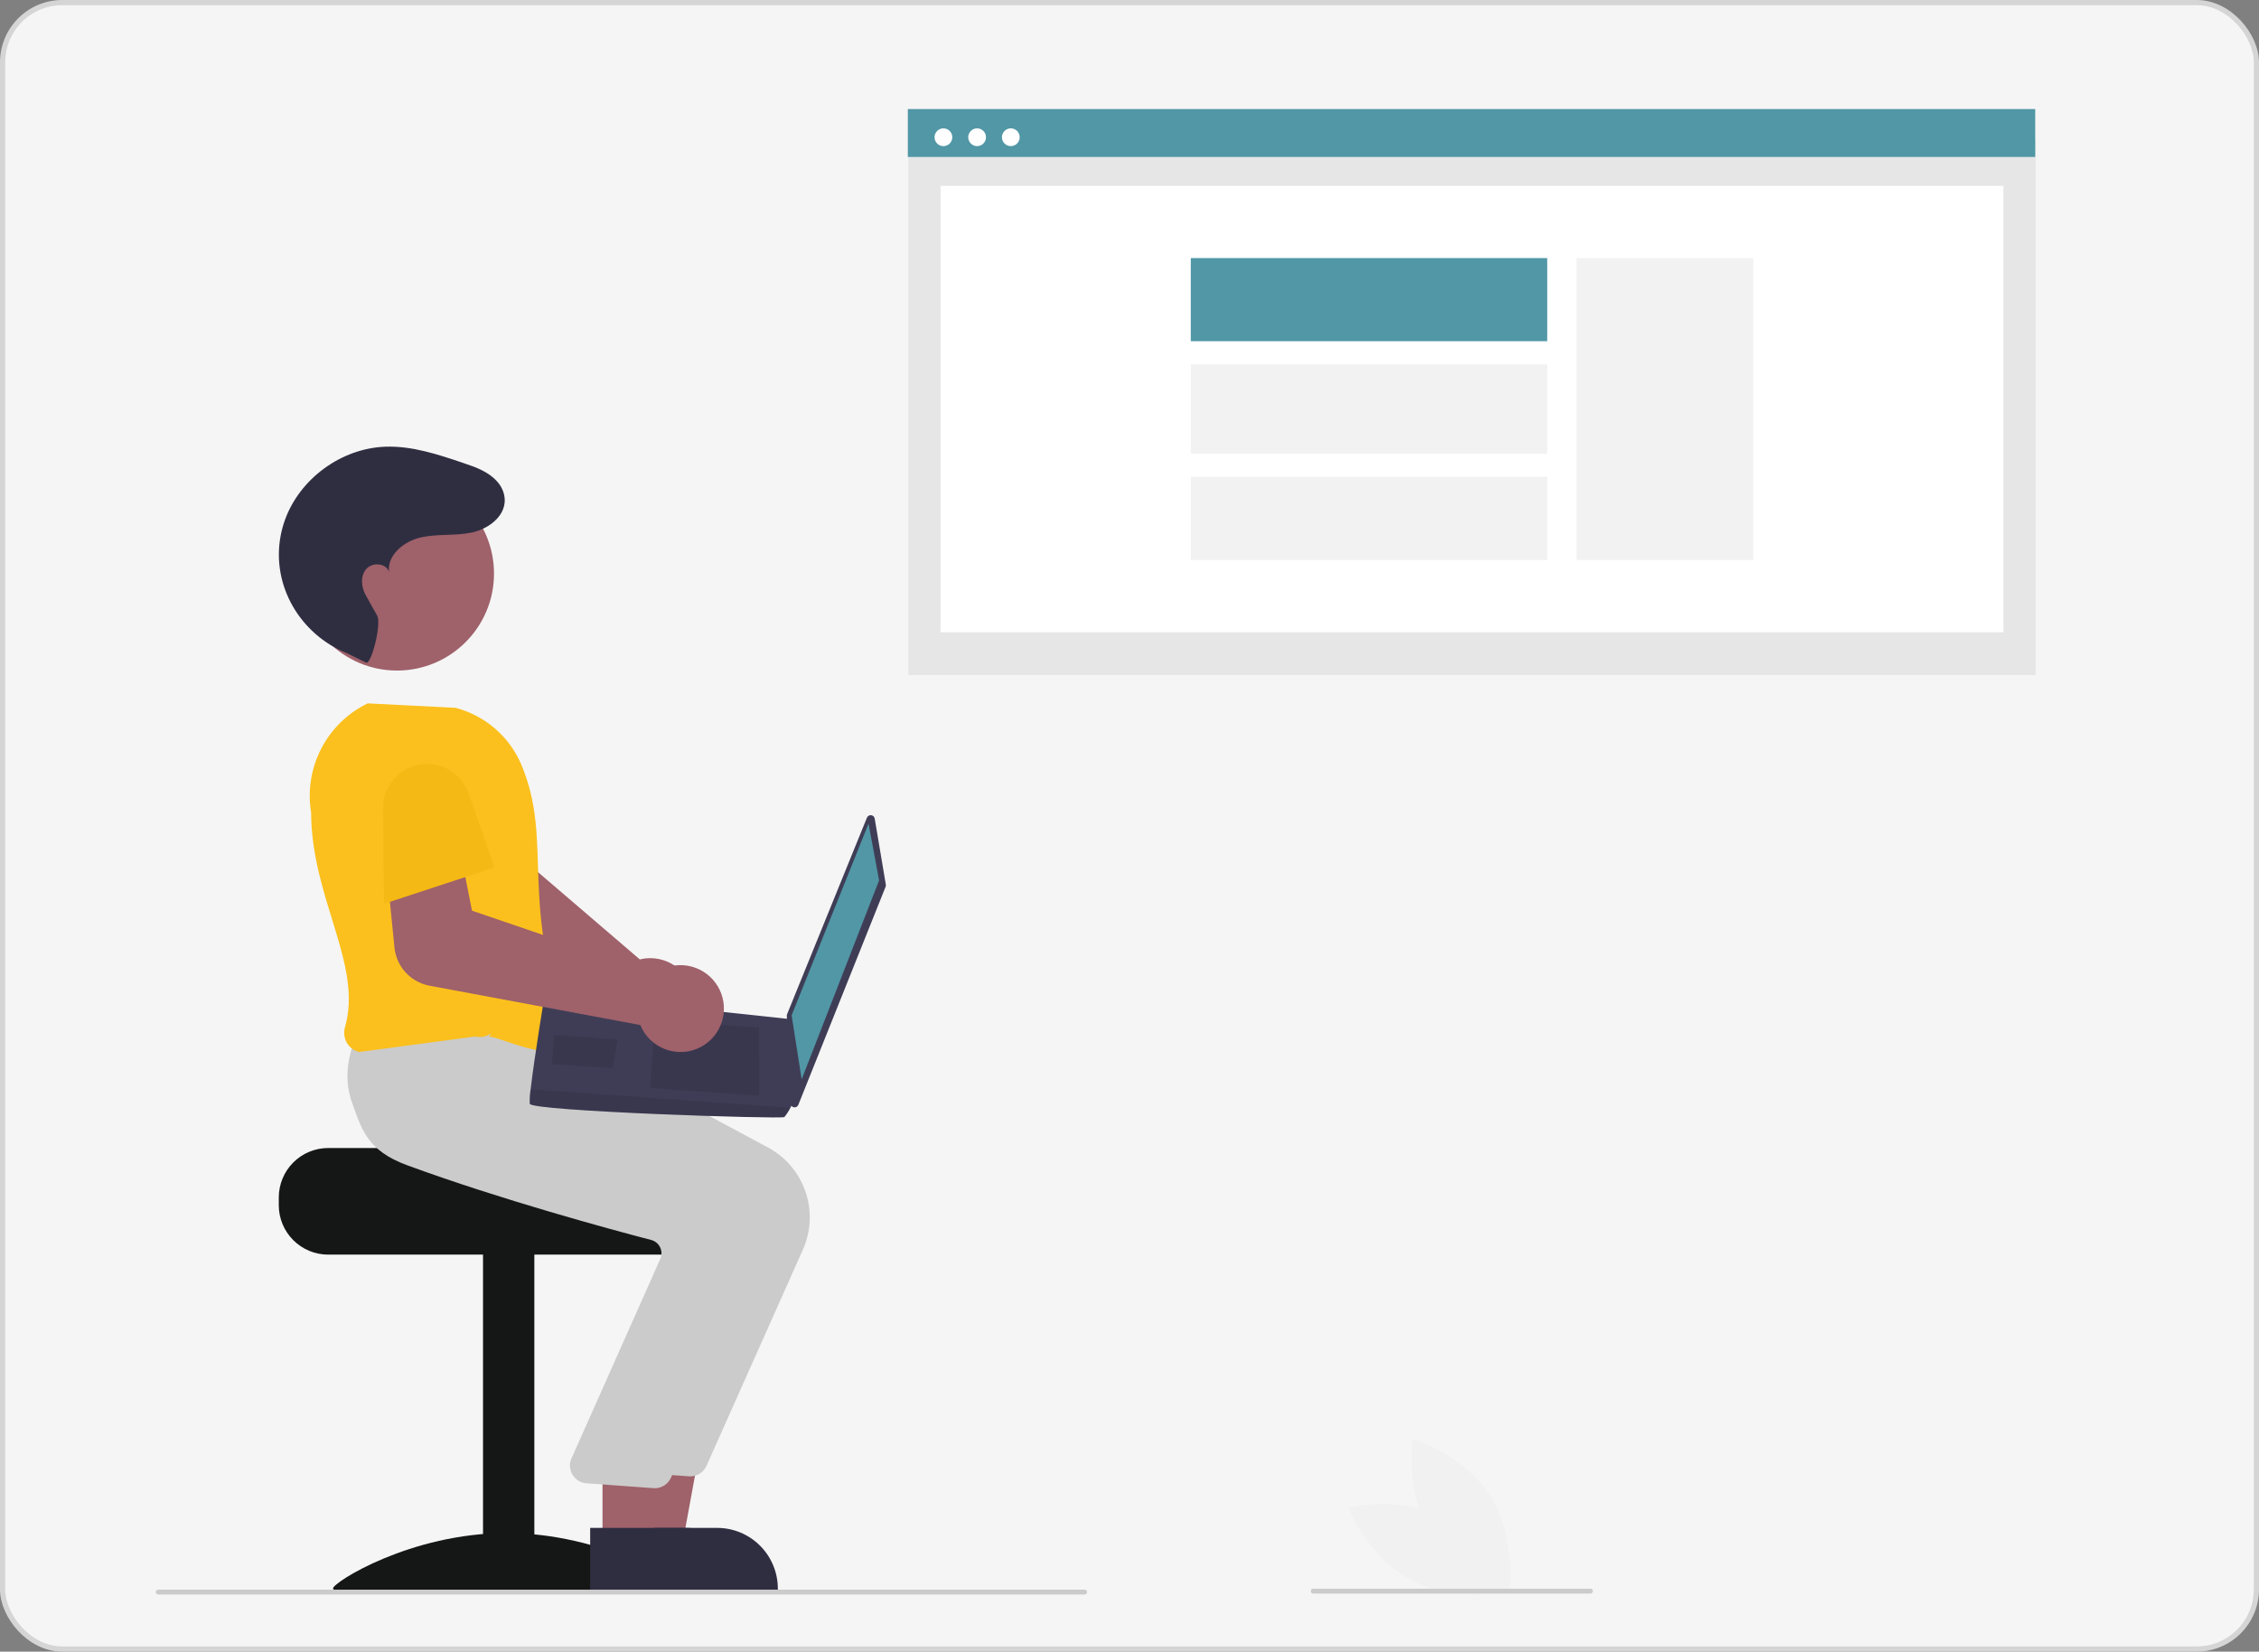 <svg xmlns="http://www.w3.org/2000/svg" width="435" height="318" viewBox="0 0 435 318" fill="none"><rect x="0" y="0" width="435" height="318" fill="#808080" stroke="none"/><rect x="0.5" y="0.5" width="434" height="317" rx="11.5" fill="#F5F5F5" stroke="#D5D5D5"></rect><g clip-path="url(#clip0_281_899)"><path d="M392 26.952H174.906V129.966H392V26.952Z" fill="#E6E6E6"></path><path d="M385.792 35.785H181.114V121.734H385.792V35.785Z" fill="white"></path><path d="M391.908 21H174.814V30.223H391.908V21Z" fill="#5197A6"></path><path d="M181.667 28.133C182.611 28.133 183.377 27.367 183.377 26.423C183.377 25.479 182.611 24.714 181.667 24.714C180.723 24.714 179.958 25.479 179.958 26.423C179.958 27.367 180.723 28.133 181.667 28.133Z" fill="white"></path><path d="M188.156 28.133C189.1 28.133 189.865 27.367 189.865 26.423C189.865 25.479 189.1 24.714 188.156 24.714C187.212 24.714 186.446 25.479 186.446 26.423C186.446 27.367 187.212 28.133 188.156 28.133Z" fill="white"></path><path d="M194.645 28.133C195.589 28.133 196.354 27.367 196.354 26.423C196.354 25.479 195.589 24.714 194.645 24.714C193.701 24.714 192.936 25.479 192.936 26.423C192.936 27.367 193.701 28.133 194.645 28.133Z" fill="white"></path><path d="M337.607 49.693H303.577V107.827H337.607V49.693Z" fill="#F2F2F2"></path><path d="M297.939 49.692H229.3V65.694H297.939V49.692Z" fill="#5197A6"></path><path d="M297.939 70.15H229.3V87.368H297.939V70.15Z" fill="#F2F2F2"></path><path d="M297.939 91.824H229.3V107.826H297.939V91.824Z" fill="#F2F2F2"></path><path d="M133.575 192.89C133.582 191.712 133.339 190.545 132.864 189.467C132.388 188.389 131.69 187.423 130.815 186.633C129.94 185.844 128.908 185.248 127.787 184.885C126.666 184.522 125.481 184.399 124.309 184.526C123.938 184.568 123.571 184.636 123.21 184.729L94.898 160.461L96.59 151.342L82.636 146.82L78.428 161.434C77.931 163.188 78.012 165.056 78.66 166.76C79.307 168.464 80.487 169.914 82.025 170.894L116.853 192.922C116.853 193.196 116.867 193.47 116.895 193.743C117.023 194.914 117.396 196.046 117.991 197.064C118.586 198.081 119.389 198.961 120.348 199.646C121.307 200.332 122.4 200.807 123.555 201.04C124.711 201.274 125.902 201.26 127.052 201.001C127.386 200.927 127.715 200.832 128.038 200.717C129.649 200.134 131.044 199.071 132.034 197.672C133.024 196.273 133.562 194.604 133.575 192.89Z" fill="#9F616A"></path><path d="M63.19 221.035H99.692C99.692 222.084 137.313 222.936 137.313 222.936C137.903 223.38 138.442 223.89 138.917 224.456C140.346 226.16 141.127 228.315 141.122 230.539V232.059C141.121 234.58 140.12 236.997 138.338 238.779C136.555 240.561 134.139 241.562 131.618 241.563H63.19C60.67 241.561 58.254 240.559 56.472 238.777C54.69 236.995 53.688 234.579 53.685 232.059V230.539C53.689 228.019 54.691 225.604 56.473 223.822C58.255 222.041 60.67 221.038 63.19 221.035Z" fill="#151616"></path><path d="M102.896 241.186H93.012V305.053H102.896V241.186Z" fill="#151616"></path><path d="M131.028 305.847C131.028 307.043 116.05 306.31 97.574 306.31C79.098 306.31 64.12 307.043 64.12 305.847C64.12 304.651 79.098 295.169 97.574 295.169C116.05 295.169 131.028 304.651 131.028 305.847Z" fill="#151616"></path><path d="M122.105 297.22L131.426 297.219L135.861 273.043L122.104 273.044L122.105 297.22Z" fill="#9F616A"></path><path d="M119.728 306.255L149.784 306.254V305.874C149.784 304.338 149.481 302.817 148.894 301.397C148.306 299.978 147.444 298.688 146.358 297.602C145.271 296.516 143.982 295.654 142.562 295.066C141.143 294.478 139.622 294.176 138.086 294.176H138.085L119.728 294.176L119.728 306.255Z" fill="#2F2E41"></path><path d="M136.047 282.228L154.63 240.556C156.181 237.044 156.353 233.076 155.11 229.443C153.868 225.81 151.302 222.779 147.925 220.952L107.618 199.338L89.225 197.774L72.258 196.231L72.136 196.439C71.98 196.703 68.332 203.004 70.797 209.913C72.668 215.153 77.533 219.247 85.258 222.079C103.288 228.691 124.117 234.341 132.235 236.463C132.594 236.555 132.929 236.722 133.219 236.952C133.509 237.183 133.747 237.472 133.916 237.801C134.087 238.126 134.188 238.483 134.214 238.849C134.239 239.216 134.189 239.583 134.066 239.929L116.802 278.717C116.621 279.209 116.556 279.735 116.612 280.256C116.667 280.777 116.842 281.279 117.121 281.721C117.401 282.164 117.779 282.537 118.226 282.811C118.673 283.085 119.176 283.252 119.698 283.301L132.598 284.24C132.707 284.25 132.816 284.256 132.925 284.256C133.586 284.255 134.232 284.064 134.786 283.704C135.34 283.344 135.778 282.831 136.047 282.228Z" fill="#CBCBCB"></path><path d="M116.023 297.22L125.344 297.219L129.779 273.043L116.021 273.044L116.023 297.22Z" fill="#9F616A"></path><path d="M113.645 306.255L143.701 306.254V305.874C143.701 304.338 143.398 302.817 142.811 301.397C142.223 299.978 141.361 298.688 140.275 297.602C139.188 296.516 137.899 295.654 136.479 295.066C135.06 294.478 133.539 294.176 132.003 294.176H132.002L113.645 294.176L113.645 306.255Z" fill="#2F2E41"></path><path d="M129.204 284.509L147.787 242.837C149.339 239.325 149.51 235.357 148.268 231.724C147.025 228.091 144.46 225.06 141.082 223.233L100.775 201.619L82.382 200.055L69.093 198.902L69.095 198.72C68.939 198.984 65.291 205.285 67.757 212.194C69.627 217.434 70.69 221.528 78.415 224.36C96.446 230.972 117.275 236.622 125.393 238.744C125.751 238.836 126.087 239.002 126.376 239.233C126.666 239.464 126.904 239.753 127.074 240.082C127.244 240.407 127.345 240.764 127.371 241.13C127.397 241.497 127.346 241.864 127.223 242.21L109.959 280.998C109.779 281.489 109.714 282.016 109.769 282.537C109.825 283.058 109.999 283.559 110.279 284.002C110.559 284.445 110.937 284.818 111.383 285.092C111.83 285.366 112.334 285.533 112.855 285.582L125.755 286.521C125.865 286.531 125.974 286.537 126.082 286.537C126.743 286.536 127.389 286.345 127.943 285.985C128.498 285.625 128.935 285.112 129.204 284.509Z" fill="#CBCBCB"></path><path d="M94.183 199.662C95.074 199.032 107.869 205.745 110.15 200.423C99.505 173.811 106.84 162.32 100.32 147.06C99.172 144.428 97.442 142.09 95.26 140.223C93.078 138.356 90.502 137.007 87.724 136.279L70.807 135.425L70.72 135.467C66.902 137.337 63.789 140.387 61.842 144.166C59.894 147.944 59.216 152.249 59.908 156.443C59.969 173.051 69.905 185.718 66.431 197.764C66.285 198.267 66.243 198.795 66.306 199.316C66.369 199.836 66.537 200.338 66.799 200.792C67.053 201.231 67.394 201.613 67.802 201.915C68.209 202.217 68.674 202.433 69.168 202.548L91.505 199.568C92.027 199.692 92.569 199.704 93.095 199.602C93.622 199.5 94.121 199.287 94.559 198.977L94.183 199.662Z" fill="#FBC01D"></path><path d="M76.454 129.106C86.767 129.106 95.128 120.746 95.128 110.432C95.128 100.119 86.767 91.758 76.454 91.758C66.14 91.758 57.779 100.119 57.779 110.432C57.779 120.746 66.14 129.106 76.454 129.106Z" fill="#9F616A"></path><path d="M70.505 127.573C71.497 128.007 73.529 120.101 72.619 118.52C71.265 116.168 71.345 116.185 70.447 114.629C69.548 113.073 69.347 110.944 70.511 109.575C71.674 108.206 74.367 108.387 74.898 110.104C74.556 106.844 77.781 104.223 80.975 103.487C84.169 102.75 87.539 103.207 90.75 102.552C94.478 101.792 98.356 98.667 96.869 94.568C96.614 93.886 96.231 93.258 95.743 92.718C94.024 90.786 91.621 89.961 89.271 89.163C84.382 87.504 79.359 85.823 74.2 86.007C65.722 86.308 57.709 92.168 54.852 100.156C54.497 101.152 54.221 102.176 54.029 103.216C52.258 112.739 57.787 122.131 66.769 125.757L70.505 127.573Z" fill="#2F2E41"></path><path d="M168.436 157.602L170.578 170.318C170.601 170.46 170.586 170.605 170.532 170.739L153.732 212.718C153.665 212.884 153.544 213.022 153.388 213.11C153.231 213.197 153.05 213.229 152.873 213.198C152.697 213.168 152.536 213.078 152.418 212.944C152.299 212.81 152.231 212.639 152.223 212.46L151.511 195.59C151.507 195.478 151.526 195.367 151.568 195.263L166.939 157.438C167.003 157.28 167.117 157.147 167.263 157.06C167.41 156.973 167.58 156.936 167.75 156.954C167.919 156.973 168.078 157.046 168.202 157.163C168.325 157.28 168.408 157.434 168.436 157.602Z" fill="#3F3D56"></path><path d="M167.246 158.579L169.281 169.503L154.372 207.809L152.437 195.487L167.246 158.579Z" fill="#5197A6"></path><path d="M102.017 212.522C102.383 213.954 150.545 215.504 151.044 215.071C151.492 214.516 151.88 213.915 152.203 213.279C152.707 212.378 153.175 211.473 153.175 211.473L152.383 196.242L104.941 191.172C104.941 191.172 102.842 203.883 102.183 209.722C102.034 210.648 101.978 211.586 102.017 212.522Z" fill="#3F3D56"></path><path opacity="0.1" d="M146.176 197.854L146.18 210.976L125.196 209.484L126.125 196.428L146.176 197.854Z" fill="black"></path><path opacity="0.1" d="M118.832 200.127L118.959 200.111L117.968 205.69L106.311 204.861L106.709 199.265L118.832 200.127Z" fill="black"></path><path opacity="0.1" d="M102.017 212.522C102.383 213.954 150.545 215.504 151.044 215.071C151.492 214.516 151.88 213.915 152.203 213.279L102.183 209.722C102.034 210.648 101.978 211.586 102.017 212.522Z" fill="black"></path><path d="M82.678 189.777L123.304 197.359C123.406 197.613 123.521 197.862 123.648 198.105C124.2 199.143 124.964 200.054 125.891 200.778C126.818 201.502 127.887 202.023 129.028 202.306C130.174 202.594 131.369 202.635 132.531 202.424C133.694 202.213 134.798 201.757 135.77 201.085C137.531 199.876 138.763 198.04 139.213 195.952C139.663 193.864 139.297 191.683 138.191 189.857C137.085 188.03 135.322 186.695 133.264 186.126C131.205 185.558 129.007 185.798 127.12 186.798C126.791 186.974 126.475 187.173 126.174 187.394L90.887 175.339L89.081 166.242L74.444 167.21L75.961 182.461C76.145 184.24 76.898 185.913 78.108 187.231C79.318 188.549 80.921 189.442 82.678 189.777Z" fill="#9F616A"></path><path d="M73.948 174.012L95.217 167.022L90.256 152.777C89.597 150.886 88.29 149.288 86.568 148.266C84.845 147.245 82.816 146.865 80.841 147.194C78.842 147.527 77.028 148.564 75.727 150.117C74.426 151.671 73.723 153.638 73.746 155.664L73.948 174.012Z" fill="#F4B915"></path><path d="M208.866 307H30.468C30.344 307 30.225 306.951 30.137 306.863C30.049 306.775 30 306.656 30 306.532C30 306.408 30.049 306.289 30.137 306.201C30.225 306.113 30.344 306.064 30.468 306.064H208.866C208.99 306.064 209.109 306.113 209.197 306.201C209.285 306.289 209.334 306.408 209.334 306.532C209.334 306.656 209.285 306.775 209.197 306.863C209.109 306.951 208.99 307 208.866 307Z" fill="#CBCBCB"></path><path d="M278.263 292.248C286.819 296.676 290.623 306.318 290.623 306.318C290.623 306.318 280.555 308.78 271.998 304.352C263.442 299.923 259.638 290.282 259.638 290.282C259.638 290.282 269.706 287.82 278.263 292.248Z" fill="#F1F1F1"></path><path d="M275.526 295.438C280.632 303.608 290.55 306.62 290.55 306.62C290.55 306.62 292.189 296.385 287.083 288.215C281.977 280.045 272.059 277.033 272.059 277.033C272.059 277.033 270.42 287.268 275.526 295.438Z" fill="#F1F1F1"></path><path d="M306.259 306.815H252.88C252.756 306.815 252.637 306.765 252.549 306.678C252.461 306.59 252.412 306.471 252.412 306.346C252.412 306.222 252.461 306.103 252.549 306.015C252.637 305.928 252.756 305.878 252.88 305.878H306.259C306.383 305.878 306.503 305.928 306.59 306.015C306.678 306.103 306.728 306.222 306.728 306.346C306.728 306.471 306.678 306.59 306.59 306.678C306.503 306.765 306.383 306.815 306.259 306.815Z" fill="#CBCBCB"></path></g><defs><clipPath id="clip0_281_899"><rect width="362" height="286" fill="white" transform="translate(30 21)"></rect></clipPath></defs></svg>